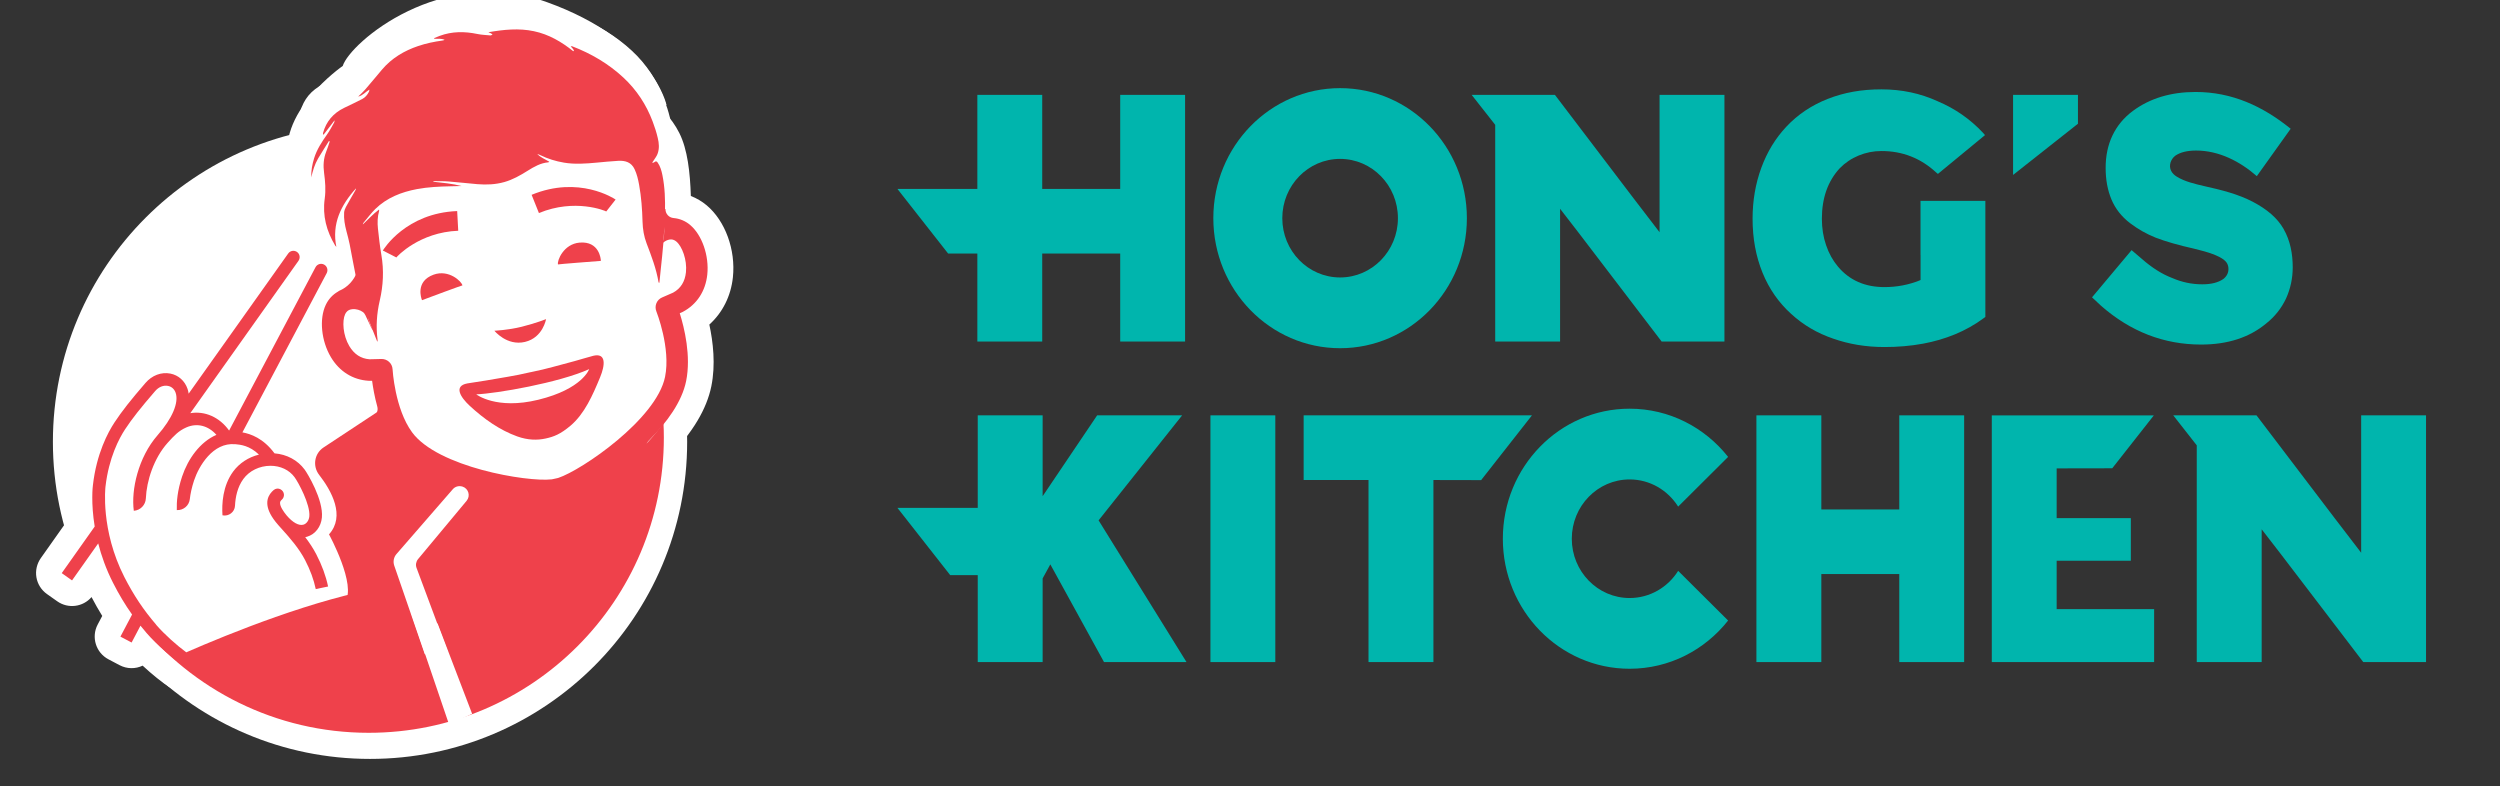 <svg width="124" height="39" viewBox="0 0 124 39" fill="none" xmlns="http://www.w3.org/2000/svg">
<rect x="0" y="0" width="124" height="39" fill="#333333" stroke="none"/>
<g clip-path="url(#clip0_1921_209)">
<path d="M58.634 20.601H54.419L51.715 24.611V20.601H48.496V25.191H44.513L47.131 28.528H48.496V32.84H51.715V28.689L52.096 27.993L54.76 32.84H58.851L54.49 25.81L58.634 20.601Z" fill="#00B5AD"/>
<path d="M63.255 20.601H60.038V32.839H63.255V20.601Z" fill="#00B5AD"/>
<path d="M64.661 20.601V23.809H67.878V32.84H71.098V23.809L73.464 23.814L75.985 20.601H64.661Z" fill="#00B5AD"/>
<path d="M102.01 27.813H105.689V25.701H102.01V23.232L104.767 23.227L106.83 20.603H98.793V32.84H106.845V30.212H102.01V27.813Z" fill="#00B5AD"/>
<path d="M80.829 23.78C81.841 23.78 82.727 24.319 83.237 25.128L85.714 22.662C84.562 21.204 82.801 20.271 80.829 20.271C77.356 20.271 74.541 23.159 74.541 26.721C74.541 30.282 77.356 33.17 80.829 33.17C82.801 33.17 84.562 32.238 85.714 30.779L83.237 28.314C82.727 29.125 81.839 29.662 80.829 29.662C79.245 29.662 77.961 28.345 77.961 26.721C77.961 25.097 79.245 23.78 80.829 23.78Z" fill="#00B5AD"/>
<path d="M94.204 25.269H90.338V20.601H87.118V25.271V28.473V28.715V32.839H90.312H90.338V28.473H94.204V32.839H97.422V20.601H94.204V25.269Z" fill="#00B5AD"/>
<path d="M117.114 27.416L115.823 25.732L111.922 20.601H107.793L108.959 22.089V32.839H112.179V26.253L113.085 27.425L117.218 32.839H120.331V20.601H117.114V27.416Z" fill="#00B5AD"/>
<path d="M99.848 8.677L103.066 6.137V4.704H99.848V8.677Z" fill="#00B5AD"/>
<path d="M95.26 12.659V13.888L95.214 13.909C94.665 14.129 94.084 14.24 93.468 14.24C92.505 14.24 91.741 13.904 91.172 13.235C90.912 12.928 90.713 12.572 90.575 12.164C90.434 11.758 90.365 11.319 90.365 10.851C90.365 9.826 90.658 8.993 91.245 8.352C91.515 8.075 91.829 7.862 92.19 7.714C92.551 7.565 92.928 7.491 93.322 7.491C94.361 7.491 95.265 7.844 96.034 8.554L96.12 8.626L98.457 6.701L98.357 6.587C97.722 5.907 96.971 5.386 96.105 5.021C95.249 4.629 94.321 4.432 93.32 4.432C92.319 4.432 91.46 4.59 90.658 4.905C89.854 5.221 89.169 5.68 88.602 6.284C88.062 6.859 87.65 7.538 87.361 8.323C87.073 9.109 86.928 9.951 86.928 10.851C86.928 11.827 87.093 12.717 87.419 13.521C87.745 14.325 88.223 15.011 88.848 15.575C89.444 16.121 90.137 16.527 90.926 16.796C91.716 17.073 92.561 17.213 93.466 17.213C94.115 17.213 94.764 17.162 95.4 17.043C96.475 16.84 97.507 16.442 98.415 15.764L98.474 15.72V9.962H95.258V12.661L95.26 12.659Z" fill="#00B5AD"/>
<path d="M82.314 11.518L81.024 9.835L77.123 4.704H72.993L74.162 6.191V16.941H77.38V10.355L78.286 11.527L82.418 16.941H85.532V4.704H82.314V11.518Z" fill="#00B5AD"/>
<path d="M55.562 9.372H51.694V4.704H48.476V9.372H44.513L47.027 12.576H48.476V12.817V16.939H51.668H51.694V12.576H55.562V16.939H58.78V4.704H55.562V9.372Z" fill="#00B5AD"/>
<path d="M113.267 11.355C113.103 11.07 112.89 10.825 112.646 10.613C112.379 10.381 112.075 10.187 111.76 10.02C111.01 9.622 110.157 9.417 109.335 9.232C108.877 9.125 108.362 9.009 107.96 8.757C107.846 8.686 107.744 8.59 107.685 8.468C107.559 8.207 107.671 7.895 107.891 7.725C108.141 7.552 108.487 7.467 108.93 7.467C110.061 7.467 111.107 8.008 111.938 8.737C112.192 8.383 113.617 6.386 113.617 6.386C112.235 5.268 110.71 4.562 108.899 4.562C107.678 4.562 106.642 4.874 105.797 5.497C105.344 5.832 105.004 6.244 104.772 6.732C104.551 7.202 104.44 7.734 104.44 8.327C104.44 8.92 104.537 9.434 104.728 9.893C104.92 10.352 105.228 10.745 105.653 11.07C106.046 11.368 106.469 11.607 106.923 11.789C107.423 11.981 108.059 12.162 108.828 12.335C109.559 12.507 110.05 12.688 110.299 12.881C110.452 12.995 110.531 13.149 110.531 13.34C110.531 13.541 110.445 13.708 110.272 13.842C110.022 14.015 109.676 14.102 109.233 14.102C108.713 14.102 108.214 13.996 107.733 13.786C107.233 13.596 106.726 13.274 106.218 12.825L105.727 12.407L103.764 14.748L104.211 15.165C105.673 16.448 107.328 17.09 109.175 17.09C110.493 17.09 111.57 16.74 112.407 16.041C112.83 15.706 113.156 15.294 113.388 14.806C113.608 14.318 113.719 13.801 113.719 13.255C113.719 12.6 113.599 11.934 113.267 11.36" fill="#00B5AD"/>
<path d="M66.469 4.372C62.996 4.372 60.181 7.26 60.181 10.822C60.181 14.383 62.996 17.271 66.469 17.271C69.942 17.271 72.757 14.383 72.757 10.822C72.757 7.26 69.942 4.372 66.469 4.372ZM66.469 13.762C64.885 13.762 63.602 12.445 63.602 10.822C63.602 9.198 64.885 7.881 66.469 7.881C68.053 7.881 69.337 9.198 69.337 10.822C69.337 12.445 68.053 13.762 66.469 13.762Z" fill="#00B5AD"/>
<g clip-path="url(#clip1_1921_209)">
<path d="M24.917 5.407L29.537 5.527L30.652 8.061L31.756 11.526L30.736 12.665L26.297 11.526L24.917 5.407Z" fill="white"/>
<path d="M15.24 36.211C13.652 36.211 12.06 35.895 10.545 35.257C9.869 34.967 9.224 34.615 8.618 34.209C8.564 34.185 8.513 34.157 8.463 34.125C8.051 33.861 7.539 33.448 7.075 33.016C6.725 33.184 6.302 33.188 5.932 32.993L5.378 32.701C4.755 32.372 4.516 31.601 4.845 30.977L5.071 30.55C4.888 30.253 4.712 29.944 4.54 29.615C4.117 30.109 3.38 30.208 2.838 29.824L2.327 29.463C2.052 29.267 1.863 28.971 1.807 28.638C1.749 28.305 1.829 27.963 2.022 27.686L3.365 25.786C3.242 24.697 3.333 23.975 3.345 23.885C3.552 22.084 4.231 20.828 4.617 20.243C5.013 19.644 5.473 19.057 6.255 18.152C6.882 17.426 7.795 17.095 8.695 17.272C8.895 17.31 9.086 17.373 9.263 17.456L13.257 11.829C13.502 11.483 13.867 11.253 14.286 11.182C14.705 11.112 15.126 11.208 15.472 11.453C15.614 11.552 15.736 11.675 15.835 11.81C16.114 11.793 16.404 11.851 16.671 11.99C17.444 12.399 17.741 13.361 17.337 14.133L13.783 20.849C13.964 20.982 14.136 21.135 14.295 21.305C15.038 21.494 15.691 21.923 16.14 22.527C16.151 22.542 17.378 24.3 17.238 25.78C17.2 26.203 17.055 26.596 16.832 26.925C17.045 27.338 17.217 27.752 17.348 28.165C17.872 28.043 18.388 27.937 18.886 27.858C19.434 27.77 19.976 28.045 20.227 28.539L22.274 32.574C22.567 33.15 22.382 33.852 21.847 34.211C21.681 34.323 21.512 34.428 21.34 34.533C21.222 34.602 21.112 34.664 21.003 34.727L20.957 34.75C19.172 35.719 17.212 36.207 15.242 36.207L15.24 36.211ZM11.377 32.838C11.433 32.864 11.489 32.888 11.544 32.913C14.11 33.994 16.978 33.902 19.456 32.664L18.386 30.554C16.003 31.063 13.276 32.069 11.377 32.84V32.838ZM6.751 26.605C6.873 27.056 7.05 27.544 7.305 28.045C7.718 28.852 8.15 29.503 8.71 30.152C8.917 30.393 9.185 30.651 9.445 30.879C10.745 30.328 12.475 29.641 14.293 29.044C14.217 28.825 14.121 28.599 14.002 28.371C13.775 27.935 13.409 27.512 13.021 27.082L12.997 27.056C12.905 26.953 12.793 26.831 12.679 26.687C12.58 26.562 12.494 26.44 12.419 26.317C12.367 26.369 12.314 26.416 12.258 26.461C11.85 26.781 11.325 26.91 10.818 26.816C10.442 26.747 10.124 26.515 9.939 26.199C9.6 26.453 9.177 26.596 8.725 26.575C8.7 26.575 8.674 26.573 8.648 26.569C8.328 26.534 8.042 26.384 7.836 26.158C7.539 26.41 7.166 26.571 6.755 26.605H6.751Z" fill="white"/>
<path d="M19.129 35.264C18.802 35.264 18.482 35.137 18.239 34.903C17.911 34.583 17.78 34.112 17.893 33.67C18.091 32.903 18.175 32.123 18.141 31.351C18.005 28.337 16.626 25.58 14.355 23.79C14.03 23.535 13.85 23.137 13.871 22.723C13.893 22.31 14.114 21.932 14.464 21.711C15.448 21.09 16.497 20.43 17.234 19.968C16.448 19.691 15.775 19.137 15.317 18.369C14.617 17.194 14.492 15.673 15.008 14.584C15.141 14.302 15.315 14.051 15.526 13.834C15.072 12.762 14.705 11.664 14.737 10.757C14.797 9.03 15.87 7.777 16.961 6.643C17.982 5.583 19.116 4.477 20.513 3.57C21.866 2.689 23.849 2.255 25.442 2.489C27.094 2.73 28.585 3.259 29.951 3.791C31.419 4.365 32.916 5.055 33.694 6.597C34.105 7.41 34.229 8.566 34.266 9.721C34.547 9.829 34.814 9.986 35.05 10.183C35.972 10.957 36.496 12.39 36.352 13.752C36.253 14.689 35.839 15.508 35.183 16.099C35.37 16.964 35.501 18.088 35.282 19.16C35.054 20.284 34.36 21.446 33.217 22.622C31.307 27.542 27.663 31.532 22.928 33.874C22.739 33.968 22.528 34.009 22.324 34.005C22.195 34.164 22.027 34.295 21.828 34.381C21.08 34.699 20.289 34.978 19.479 35.212C19.363 35.247 19.243 35.262 19.125 35.262L19.129 35.264ZM22.029 28.18L23.048 30.911C25.852 29.248 28.147 26.893 29.73 24.065C29.036 24.506 28.426 24.811 28.054 24.929C28.018 24.94 27.979 24.951 27.942 24.959L27.65 25.024C27.614 25.032 27.575 25.039 27.536 25.043C27.014 25.11 25.957 25.043 24.758 24.813C24.709 24.931 24.642 25.043 24.558 25.142L22.029 28.178V28.18ZM17.236 22.976C18.07 23.857 18.77 24.858 19.316 25.943L21.286 23.677C20.515 23.281 19.851 22.791 19.415 22.198C19.316 22.063 19.226 21.923 19.142 21.777C18.714 22.046 18.014 22.486 17.236 22.974V22.976ZM20.433 17.319C20.618 17.585 20.732 17.903 20.749 18.251C20.773 18.66 20.957 19.99 21.473 20.694C22.317 21.846 26.039 22.626 27.171 22.521L27.332 22.484C28.404 22.108 31.455 19.843 31.741 18.441C31.915 17.587 31.524 16.3 31.374 15.916C31.245 15.594 31.215 15.256 31.268 14.94C31.067 14.777 30.916 14.556 30.843 14.3C30.555 13.299 30.336 12.291 30.125 11.314C29.908 10.308 29.702 9.361 29.429 8.419C29.12 7.367 28.86 7.184 28.789 7.154C28.505 7.036 27.968 6.808 27.165 7.311C27.051 7.382 26.814 7.629 26.625 7.829C26.202 8.273 25.674 8.828 24.99 9.148C24.922 9.18 24.275 9.472 23.579 9.425C22.9 9.378 22.274 9.135 21.72 8.922C21.452 8.819 21.121 8.69 20.972 8.671C20.034 8.551 19.64 8.98 19.451 9.186C19.378 9.266 19.217 9.539 19.378 10.624C19.522 11.593 19.733 12.543 19.956 13.546C20.173 14.519 20.397 15.527 20.553 16.554C20.594 16.818 20.549 17.085 20.433 17.319ZM21.282 6.14C21.282 6.14 21.29 6.14 21.295 6.14C21.75 6.198 22.201 6.372 22.638 6.542C23.022 6.69 23.46 6.86 23.755 6.879C23.772 6.877 23.869 6.853 23.918 6.832C24.154 6.72 24.485 6.374 24.775 6.069C25.093 5.736 25.42 5.39 25.807 5.149C25.809 5.149 25.811 5.145 25.815 5.145C25.57 5.093 25.321 5.048 25.072 5.012C24.094 4.868 22.732 5.169 21.901 5.708C21.688 5.845 21.482 5.989 21.28 6.14H21.282Z" fill="white"/>
<path d="M33.058 5.205C33.058 5.205 32.397 2.006 27.145 0.113C21.894 -1.782 17.354 2.126 17 3.271C17 3.271 13.579 5.628 14.361 8.26C15.143 10.893 19.131 7.891 19.131 7.891L33.058 5.207V5.205Z" fill="white"/>
<path d="M17.859 16.971C17.823 16.878 17.784 16.784 17.747 16.692C17.517 16.101 17.268 15.51 17.058 14.902C16.92 14.502 16.828 14.085 16.74 13.666C16.6 13 16.484 12.323 16.351 11.644C16.304 11.406 16.237 11.17 16.175 10.931C16.087 10.598 16.024 10.259 16.046 9.908C16.052 9.803 16.095 9.694 16.147 9.599C16.312 9.294 16.491 8.995 16.662 8.692C16.682 8.66 16.697 8.626 16.695 8.585C15.852 9.515 15.369 10.542 15.618 11.784C15.597 11.761 15.571 11.741 15.554 11.713C15.085 10.931 14.851 10.085 14.982 9.15C15.049 8.673 15.01 8.205 14.946 7.732C14.894 7.341 14.911 6.954 15.064 6.574C15.133 6.404 15.186 6.228 15.246 6.054C15.253 6.039 15.251 6.019 15.251 6.002C15.238 5.996 15.227 5.992 15.214 5.985C15.014 6.305 14.81 6.619 14.621 6.941C14.43 7.263 14.327 7.618 14.245 7.979C14.23 7.618 14.295 7.268 14.402 6.922C14.553 6.445 14.823 6.028 15.113 5.62C15.257 5.416 15.373 5.19 15.498 4.971C15.517 4.937 15.515 4.889 15.521 4.846C15.317 5.113 15.12 5.373 14.92 5.633C14.909 5.626 14.896 5.622 14.886 5.616C14.886 5.592 14.883 5.568 14.89 5.547C15.062 4.915 15.448 4.46 16.039 4.172C16.372 4.011 16.707 3.856 17.034 3.686C17.197 3.602 17.318 3.46 17.401 3.293C17.419 3.259 17.427 3.218 17.427 3.168C17.217 3.291 17.064 3.499 16.815 3.551C16.942 3.424 17.079 3.306 17.195 3.17C17.507 2.809 17.81 2.44 18.119 2.075C18.656 1.441 19.337 1.041 20.107 0.781C20.536 0.635 20.977 0.547 21.419 0.485C21.462 0.478 21.505 0.472 21.548 0.446C21.368 0.362 21.172 0.392 20.981 0.392C20.979 0.379 20.975 0.367 20.972 0.351C21.073 0.311 21.172 0.268 21.273 0.231C21.956 -0.022 22.644 -0.018 23.332 0.124C23.57 0.173 23.815 0.184 24.058 0.205C24.092 0.208 24.133 0.173 24.172 0.156C24.142 0.134 24.114 0.107 24.079 0.091C24.036 0.072 23.991 0.061 23.948 0.033C24.786 -0.113 25.616 -0.196 26.441 -0.02C27.264 0.154 27.957 0.566 28.598 1.078L28.632 1.03C28.608 0.996 28.585 0.96 28.559 0.925C28.531 0.889 28.499 0.856 28.452 0.807C28.495 0.807 28.518 0.798 28.535 0.805C29.586 1.209 30.532 1.765 31.344 2.519C32.068 3.192 32.596 3.998 32.944 4.928C33.054 5.222 33.153 5.523 33.226 5.828C33.292 6.108 33.325 6.402 33.213 6.698C33.168 6.819 33.082 6.928 33.011 7.04C32.985 7.083 32.957 7.122 32.929 7.162C32.936 7.171 32.94 7.18 32.947 7.188C32.979 7.175 33.017 7.171 33.043 7.147C33.129 7.07 33.181 7.104 33.228 7.175C33.368 7.38 33.436 7.616 33.486 7.859C33.621 8.525 33.643 9.21 33.626 9.893C33.613 10.461 33.576 11.028 33.535 11.593C33.501 12.066 33.443 12.536 33.395 13.005C33.372 13.232 33.35 13.46 33.327 13.688C33.325 13.709 33.318 13.731 33.307 13.774C33.288 13.744 33.275 13.731 33.271 13.716C33.146 12.974 32.88 12.285 32.614 11.586C32.474 11.219 32.407 10.824 32.397 10.415C32.377 9.736 32.33 9.058 32.209 8.389C32.156 8.093 32.087 7.803 31.96 7.532C31.784 7.156 31.457 7.053 31.067 7.074C30.671 7.096 30.276 7.139 29.878 7.175C29.281 7.229 28.684 7.274 28.095 7.175C27.64 7.1 27.208 6.963 26.797 6.765C26.746 6.739 26.692 6.716 26.63 6.709C26.817 6.89 27.059 6.991 27.291 7.126C27.264 7.143 27.253 7.158 27.242 7.158C26.819 7.19 26.456 7.401 26.099 7.624C25.695 7.878 25.285 8.11 24.827 8.239C24.339 8.376 23.849 8.396 23.36 8.355C22.835 8.312 22.311 8.25 21.782 8.207C21.518 8.185 21.25 8.194 20.983 8.19C20.964 8.19 20.945 8.202 20.925 8.22C21.452 8.28 21.98 8.325 22.487 8.458C22.287 8.462 22.087 8.469 21.888 8.473C21.273 8.488 20.657 8.512 20.044 8.628C19.193 8.789 18.403 9.098 17.767 9.715C17.528 9.947 17.333 10.218 17.118 10.473C17.099 10.497 17.088 10.527 17.084 10.562C17.376 10.293 17.636 9.994 17.971 9.747C17.973 9.786 17.979 9.803 17.975 9.818C17.883 10.143 17.878 10.469 17.911 10.794C17.96 11.277 18.016 11.758 18.098 12.231C18.244 13.073 18.201 13.907 18.007 14.738C17.842 15.452 17.795 16.163 17.889 16.868C17.893 16.898 17.891 16.93 17.893 16.962C17.885 16.964 17.876 16.966 17.866 16.971H17.859Z" fill="white"/>
<path d="M18.353 36.366C26.336 36.366 32.807 29.895 32.807 21.913C32.807 13.93 26.336 7.459 18.353 7.459C10.371 7.459 3.9 13.93 3.9 21.913C3.9 29.895 10.371 36.366 18.353 36.366Z" fill="white"/>
<path d="M18.353 37.642C27.041 37.642 34.083 30.6 34.083 21.913C34.083 13.225 27.041 6.183 18.353 6.183C9.666 6.183 2.624 13.225 2.624 21.913C2.624 30.6 9.666 37.642 18.353 37.642Z" fill="white"/>
<path d="M32.91 20.974C31.582 22.823 29.642 24.257 27.476 24.981C26.752 25.844 25.89 26.599 24.937 27.209C26.337 29.665 24.41 32.462 20.717 32.462C18.8 32.462 18.353 32.559 17.808 31.192C16.439 31.996 14.903 32.507 13.326 32.625C12.72 33.038 11.955 33.294 11.027 33.294C9.312 33.294 8.15 32.441 7.533 31.285C7.303 31.151 7.08 31.01 6.863 30.857C9.546 34.202 13.665 36.347 18.287 36.347C26.372 36.347 32.927 29.791 32.927 21.706C32.927 21.461 32.921 21.216 32.908 20.974H32.91Z" fill="#EF414B"/>
<path d="M7.746 30.984C7.116 30.253 6.631 29.525 6.169 28.623C4.976 26.283 5.23 24.162 5.232 24.136C5.397 22.697 5.913 21.736 6.205 21.292C6.549 20.77 6.968 20.239 7.694 19.399C7.87 19.192 8.111 19.096 8.332 19.141C8.513 19.175 8.648 19.298 8.713 19.485C8.878 19.972 8.543 20.759 7.815 21.588C6.854 22.688 6.497 24.306 6.637 25.335H6.641C6.966 25.309 7.219 25.047 7.234 24.723C7.271 23.844 7.632 22.727 8.313 21.966C8.642 21.599 8.863 21.367 9.239 21.201C9.772 20.965 10.328 21.109 10.735 21.569C9.922 21.919 9.321 22.765 9.031 23.638C8.799 24.336 8.756 24.888 8.769 25.301H8.775C9.099 25.316 9.379 25.077 9.415 24.755C9.445 24.491 9.508 24.188 9.624 23.835C9.862 23.118 10.558 21.934 11.661 22.033H11.682C11.925 22.056 12.378 22.097 12.844 22.549C12.329 22.675 11.873 22.97 11.566 23.387C11.042 24.1 10.997 24.994 11.035 25.561H11.042C11.347 25.621 11.641 25.398 11.656 25.088C11.676 24.669 11.772 24.164 12.071 23.756C12.37 23.348 12.872 23.105 13.416 23.103C13.908 23.103 14.342 23.307 14.608 23.666C14.797 23.922 15.397 25.028 15.343 25.61C15.324 25.81 15.206 25.978 15.051 26.023C14.825 26.089 14.518 25.92 14.217 25.565C14.06 25.374 13.878 25.112 13.891 24.929C13.891 24.914 13.895 24.897 13.902 24.88C13.919 24.843 13.944 24.813 13.975 24.787C14.138 24.648 14.123 24.377 13.906 24.265C13.8 24.209 13.669 24.229 13.577 24.304C13.545 24.33 13.515 24.36 13.487 24.388C13.223 24.667 13.079 25.135 13.663 25.875C13.667 25.881 13.674 25.887 13.678 25.894C13.773 26.012 13.863 26.113 13.934 26.19L13.966 26.225C14.411 26.719 14.836 27.209 15.133 27.78C15.386 28.268 15.565 28.752 15.661 29.218L16.273 29.091C16.164 28.569 15.968 28.032 15.687 27.492C15.528 27.187 15.343 26.91 15.139 26.644C15.171 26.637 15.201 26.631 15.229 26.622C15.635 26.502 15.925 26.128 15.966 25.668C16.048 24.785 15.238 23.462 15.111 23.292C14.763 22.821 14.226 22.536 13.616 22.486C13.061 21.738 12.438 21.521 12.024 21.446L16.205 13.546C16.284 13.393 16.226 13.204 16.074 13.123C15.921 13.041 15.732 13.101 15.65 13.254L11.364 21.356C10.887 20.688 10.159 20.372 9.439 20.494L14.806 12.934C14.905 12.792 14.873 12.596 14.731 12.497C14.589 12.399 14.396 12.431 14.295 12.573L9.357 19.526C9.344 19.433 9.325 19.351 9.301 19.285C9.166 18.89 8.848 18.606 8.448 18.529C8.004 18.443 7.542 18.614 7.217 18.993C6.472 19.854 6.042 20.402 5.681 20.95C5.357 21.44 4.787 22.499 4.609 24.063C4.6 24.119 4.504 24.936 4.697 26.117L3.062 28.427L3.573 28.788L4.871 26.953C5.026 27.559 5.258 28.223 5.608 28.91C5.902 29.488 6.207 29.998 6.551 30.481L5.973 31.577L6.528 31.869L6.968 31.033C7.065 31.156 7.166 31.276 7.269 31.396C7.759 31.964 8.586 32.692 9.153 33.057L9.164 33.042C9.755 33.455 10.384 33.805 11.04 34.086C13.957 35.315 17.378 35.249 20.347 33.637C20.358 33.631 20.371 33.624 20.382 33.618C20.48 33.564 20.579 33.506 20.678 33.448C20.833 33.356 20.985 33.259 21.134 33.16L19.086 29.125C15.674 29.675 11.342 31.437 9.239 32.355C8.784 32.02 8.16 31.472 7.742 30.986" fill="#EF414B"/>
<path d="M27.085 15.826C27.085 15.826 26.933 16.745 26.043 16.958C25.139 17.175 24.522 16.404 24.522 16.404C24.522 16.404 25.199 16.376 25.88 16.206C26.589 16.028 27.087 15.828 27.087 15.828" fill="#EF414B"/>
<path d="M34.236 11.161C33.993 10.957 33.709 10.841 33.41 10.815C33.183 10.796 33.009 10.609 33.007 10.381C33.007 10.375 33.007 10.368 33.007 10.362C32.91 10.409 32.807 10.45 32.695 10.482C32.962 10.953 33.015 11.548 32.856 12.068C32.931 11.997 33.024 11.937 33.127 11.902C33.337 11.834 33.466 11.913 33.546 11.98C33.83 12.216 34.087 12.886 34.023 13.505C33.974 13.971 33.761 14.311 33.387 14.515L32.839 14.754C32.573 14.867 32.448 15.175 32.555 15.443C32.562 15.463 33.277 17.267 32.987 18.692C32.56 20.793 28.853 23.32 27.691 23.704C27.674 23.711 27.659 23.715 27.639 23.717L27.401 23.769C27.384 23.773 27.367 23.775 27.349 23.777C26.133 23.913 21.707 23.172 20.439 21.442C19.58 20.269 19.473 18.331 19.471 18.311C19.456 18.021 19.208 17.802 18.925 17.805L18.328 17.82C17.902 17.789 17.567 17.57 17.326 17.166C17.008 16.631 16.963 15.914 17.12 15.581C17.165 15.488 17.247 15.361 17.47 15.336C17.67 15.314 17.87 15.383 17.999 15.477C18.055 15.518 18.093 15.572 18.123 15.634C18.209 15.817 18.304 16.021 18.39 16.204C18.437 16.309 18.506 16.399 18.583 16.479C18.583 16.479 18.583 16.474 18.581 16.474C18.214 15.985 18.119 15.301 18.297 14.71C18.048 14.362 17.932 13.922 17.949 13.486C17.872 13.494 17.793 13.501 17.709 13.501C17.547 13.905 17.251 14.246 16.817 14.427C16.8 14.442 16.783 14.455 16.761 14.466C16.501 14.614 16.293 14.837 16.157 15.123C15.826 15.821 15.934 16.911 16.411 17.712C16.834 18.425 17.502 18.842 18.289 18.887C18.304 18.887 18.317 18.887 18.332 18.887H18.456C18.499 19.214 18.577 19.672 18.714 20.168C18.766 20.355 18.688 20.555 18.523 20.658C18.332 20.778 18.072 20.941 17.773 21.128C18.244 22.437 18.104 23.986 17.356 25.151C18.572 26.904 19.311 29.029 19.413 31.291C19.443 31.959 19.398 32.617 19.284 33.257C19.226 33.59 19.539 33.865 19.859 33.758C20.225 33.637 20.586 33.506 20.942 33.364C21.162 33.276 21.271 33.029 21.194 32.808L19.554 28.053C19.486 27.855 19.529 27.636 19.666 27.48L22.461 24.263C22.579 24.128 22.764 24.081 22.934 24.134C22.936 24.134 22.941 24.134 22.943 24.136C23.241 24.233 23.344 24.598 23.145 24.839L20.736 27.731C20.635 27.853 20.605 28.021 20.661 28.169L22.186 32.26C22.279 32.509 22.571 32.625 22.805 32.501C27.046 30.266 30.372 26.53 32.089 21.996C32.111 21.941 32.143 21.889 32.186 21.848C33.088 20.946 33.825 19.921 34.032 18.902C34.285 17.656 33.943 16.26 33.716 15.536L33.832 15.486C33.845 15.48 33.857 15.473 33.87 15.467C34.566 15.097 34.996 14.44 35.082 13.615C35.179 12.687 34.822 11.653 34.229 11.157L34.236 11.161Z" fill="#EF414B"/>
<path d="M26.729 10.568C28.512 9.829 30.016 10.452 30.07 10.489L30.534 9.898C30.461 9.848 28.712 8.692 26.368 9.663L26.731 10.568H26.729Z" fill="#EF414B"/>
<path d="M28.75 12.033C27.945 12.102 27.624 12.938 27.676 13.116C27.665 13.105 29.491 12.964 29.803 12.94C29.803 12.843 29.724 11.952 28.75 12.033Z" fill="#EF414B"/>
<path d="M22.728 11.445C20.798 11.52 19.694 12.717 19.66 12.77L18.989 12.427C19.034 12.351 20.139 10.568 22.676 10.469L22.728 11.443V11.445Z" fill="#EF414B"/>
<path d="M21.507 13.623C22.268 13.348 22.908 13.971 22.936 14.156C22.941 14.141 21.222 14.777 20.932 14.889C20.893 14.801 20.59 13.956 21.507 13.623Z" fill="#EF414B"/>
<path d="M29.41 17.652C29.107 17.727 28.813 17.828 28.51 17.908C27.693 18.12 27.145 18.294 26.355 18.453C26.342 18.456 26.333 18.458 26.32 18.46C26.307 18.46 26.299 18.464 26.286 18.466C25.502 18.653 24.93 18.724 24.099 18.874C23.794 18.93 23.482 18.962 23.177 19.018C22.498 19.145 22.825 19.691 23.304 20.134C24.002 20.778 24.788 21.335 25.654 21.646C26.187 21.837 26.658 21.84 27.068 21.749C27.47 21.661 27.794 21.537 28.291 21.12C28.995 20.527 29.401 19.594 29.764 18.715C30.014 18.114 30.082 17.482 29.412 17.65M26.698 19.828C24.616 20.338 23.622 19.56 23.622 19.56C24.619 19.521 27.715 18.988 29.223 18.309C29.223 18.309 28.892 19.293 26.698 19.828Z" fill="#EF414B"/>
<path d="M18.71 16.941C18.675 16.857 18.641 16.773 18.609 16.687C18.401 16.152 18.175 15.617 17.984 15.065C17.859 14.704 17.775 14.326 17.696 13.946C17.569 13.342 17.466 12.729 17.343 12.115C17.3 11.898 17.24 11.683 17.184 11.468C17.105 11.168 17.047 10.86 17.068 10.542C17.075 10.448 17.113 10.349 17.159 10.263C17.309 9.986 17.47 9.715 17.627 9.44C17.644 9.41 17.657 9.38 17.657 9.343C16.894 10.186 16.456 11.116 16.682 12.242C16.662 12.22 16.639 12.203 16.624 12.177C16.198 11.47 15.988 10.701 16.106 9.857C16.166 9.425 16.132 9 16.074 8.572C16.026 8.217 16.044 7.867 16.179 7.523C16.241 7.369 16.291 7.21 16.344 7.053C16.349 7.038 16.346 7.023 16.349 7.008C16.338 7.004 16.327 6.997 16.316 6.993C16.136 7.283 15.951 7.569 15.779 7.859C15.607 8.151 15.513 8.473 15.44 8.8C15.427 8.473 15.485 8.155 15.582 7.844C15.717 7.412 15.962 7.034 16.226 6.664C16.357 6.479 16.462 6.275 16.574 6.077C16.591 6.045 16.589 6.002 16.596 5.966C16.411 6.206 16.23 6.443 16.052 6.677C16.041 6.673 16.031 6.666 16.02 6.662C16.02 6.64 16.018 6.619 16.022 6.6C16.177 6.028 16.527 5.616 17.064 5.353C17.365 5.207 17.668 5.068 17.964 4.913C18.113 4.836 18.22 4.709 18.297 4.558C18.315 4.526 18.321 4.49 18.321 4.445C18.13 4.556 17.992 4.743 17.765 4.79C17.881 4.677 18.003 4.569 18.108 4.447C18.392 4.12 18.665 3.785 18.946 3.454C19.432 2.88 20.049 2.517 20.747 2.281C21.136 2.15 21.533 2.068 21.937 2.012C21.976 2.006 22.014 1.999 22.055 1.976C21.89 1.901 21.714 1.926 21.542 1.926C21.54 1.914 21.538 1.903 21.533 1.89C21.623 1.853 21.714 1.815 21.806 1.78C22.425 1.55 23.046 1.555 23.669 1.684C23.884 1.729 24.107 1.737 24.326 1.757C24.359 1.759 24.395 1.729 24.43 1.712C24.401 1.692 24.376 1.666 24.346 1.651C24.307 1.634 24.264 1.626 24.225 1.598C24.984 1.467 25.736 1.389 26.483 1.548C27.229 1.705 27.859 2.079 28.437 2.543L28.469 2.5C28.447 2.468 28.426 2.436 28.402 2.406C28.376 2.373 28.346 2.343 28.305 2.298C28.346 2.298 28.366 2.29 28.381 2.296C29.332 2.661 30.188 3.166 30.922 3.849C31.578 4.46 32.057 5.19 32.373 6.03C32.474 6.297 32.562 6.57 32.626 6.847C32.687 7.1 32.714 7.367 32.613 7.635C32.573 7.745 32.493 7.844 32.431 7.945C32.407 7.983 32.381 8.02 32.356 8.056C32.36 8.065 32.366 8.071 32.371 8.08C32.401 8.069 32.435 8.063 32.457 8.043C32.534 7.975 32.581 8.005 32.624 8.069C32.751 8.254 32.813 8.469 32.856 8.688C32.979 9.292 32.998 9.913 32.983 10.531C32.97 11.045 32.938 11.561 32.901 12.07C32.869 12.498 32.818 12.925 32.775 13.348C32.753 13.555 32.734 13.761 32.712 13.967C32.712 13.986 32.704 14.006 32.695 14.044C32.678 14.017 32.665 14.006 32.663 13.993C32.549 13.32 32.308 12.695 32.068 12.063C31.941 11.73 31.881 11.374 31.87 11.002C31.853 10.388 31.81 9.773 31.7 9.167C31.651 8.899 31.591 8.636 31.475 8.392C31.316 8.05 31.019 7.957 30.667 7.977C30.308 7.996 29.949 8.035 29.59 8.067C29.049 8.117 28.508 8.157 27.975 8.067C27.562 7.998 27.171 7.876 26.799 7.695C26.752 7.672 26.705 7.65 26.647 7.644C26.817 7.807 27.036 7.899 27.246 8.022C27.221 8.039 27.212 8.05 27.201 8.052C26.819 8.08 26.488 8.271 26.166 8.473C25.8 8.703 25.426 8.914 25.014 9.03C24.573 9.154 24.129 9.171 23.684 9.135C23.209 9.096 22.734 9.038 22.255 9.002C22.017 8.982 21.772 8.989 21.531 8.985C21.514 8.985 21.497 8.995 21.477 9.012C21.954 9.066 22.431 9.107 22.893 9.227C22.713 9.232 22.532 9.236 22.35 9.24C21.793 9.253 21.235 9.275 20.678 9.38C19.907 9.526 19.191 9.805 18.615 10.366C18.401 10.577 18.222 10.822 18.027 11.052C18.009 11.073 17.999 11.099 17.997 11.131C18.261 10.888 18.497 10.617 18.8 10.394C18.802 10.428 18.809 10.443 18.805 10.459C18.721 10.753 18.716 11.049 18.746 11.341C18.792 11.78 18.843 12.216 18.916 12.644C19.047 13.406 19.011 14.161 18.834 14.915C18.684 15.561 18.643 16.206 18.727 16.844C18.731 16.872 18.727 16.9 18.729 16.93C18.721 16.932 18.712 16.934 18.706 16.936L18.71 16.941Z" fill="#EF414B"/>
<path d="M21.707 30.934L23.417 35.404L22.276 35.943L20.388 30.393L21.707 30.934Z" fill="white"/>
<path d="M18.961 20.271L16.048 22.194C15.59 22.495 15.494 23.12 15.829 23.552C16.445 24.345 17.139 25.597 16.319 26.504C16.319 26.504 17.713 29.057 17.105 29.856L19.479 29.362L19.176 27.843L18.963 20.273L18.961 20.271Z" fill="#EF414B"/>
</g>
</g>
<defs>
<clipPath id="clip0_1921_209">
<rect width="124" height="38.154" fill="white"/>
</clipPath>
<clipPath id="clip1_1921_209">
<rect width="38.154" height="38.154" fill="white" transform="translate(0 -0.397)"/>
</clipPath>
</defs>
</svg>
